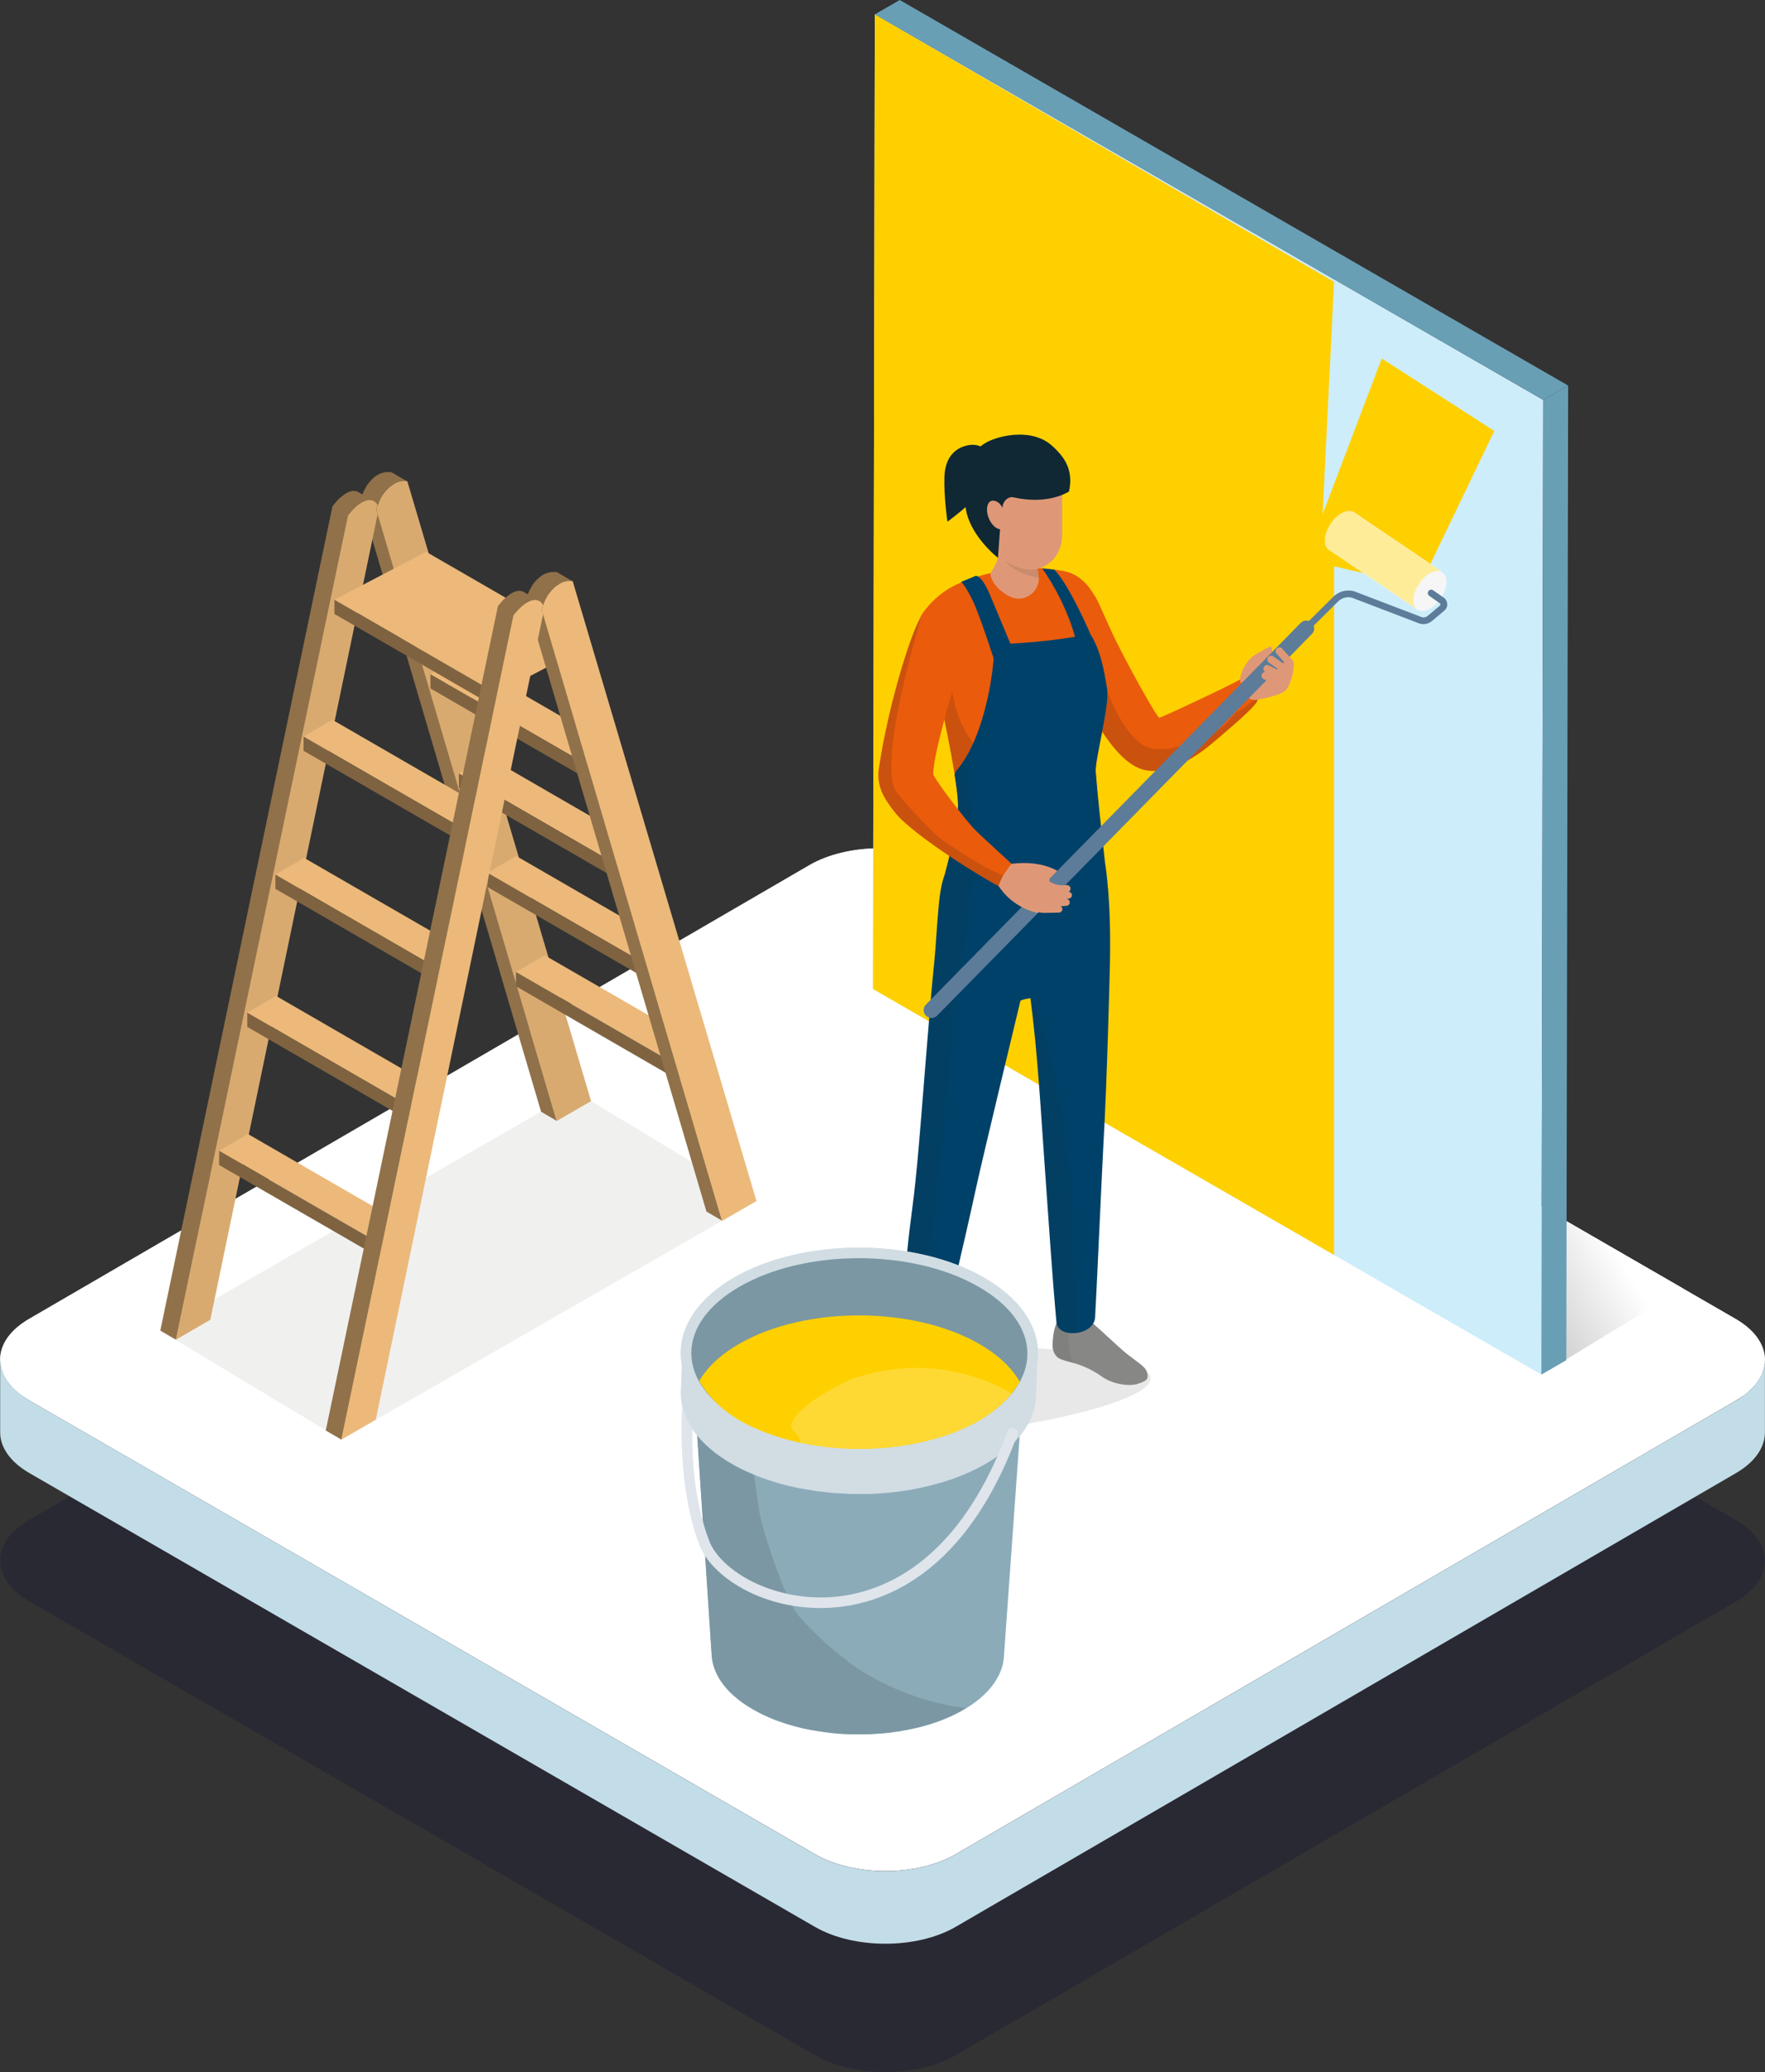 <?xml version="1.0" encoding="UTF-8"?><svg id="_レイヤー_2" xmlns="http://www.w3.org/2000/svg" xmlns:xlink="http://www.w3.org/1999/xlink" viewBox="0 0 212.49 249.3"><rect x="0" y="0" width="212.49" height="249.3" fill="#333333" stroke="none"/><defs><style>.cls-1{opacity:.07;}.cls-1,.cls-2,.cls-3{fill:#1d1d1b;}.cls-2{opacity:.1;}.cls-4{fill:url(#linear-gradient);}.cls-5{fill:#f6f6f6;}.cls-6{fill:#699fb5;}.cls-7{fill:#004169;}.cls-8{fill:#000038;}.cls-9{fill:#ecb97a;}.cls-10{fill:#ea5b0c;}.cls-11,.cls-12{fill:#fff;}.cls-13{fill:#ffec99;}.cls-14{fill:#ffd933;}.cls-15{fill:#ffd000;}.cls-16{fill:#7f6341;}.cls-17{fill:#b68f5e;}.cls-18{fill:#8babb9;}.cls-19{fill:#90714a;}.cls-20{fill:#cdedfa;}.cls-21{fill:#df9877;}.cls-22{fill:#d1dde3;}.cls-23{fill:#c3dde8;}.cls-24{fill:#d9aa70;}.cls-25{fill:#dfe5eb;}.cls-26{fill:#0f2833;}.cls-27{fill:#a1c7d7;}.cls-28{fill:#878786;}.cls-29{fill:#5d7c99;}.cls-30{fill:#7b97a3;}.cls-3{opacity:.15;}.cls-31{opacity:.2;}.cls-32{isolation:isolate;}.cls-12{opacity:.7;}</style><linearGradient id="linear-gradient" x1="180.74" y1="158.05" x2="194.34" y2="149.99" gradientUnits="userSpaceOnUse"><stop offset="0" stop-color="#c4c4c4"/><stop offset="1" stop-color="#fff"/></linearGradient></defs><g id="_リフォームメニュー"><g id="section01"><g id="_02"><g><g class="cls-32"><g class="cls-31"><path class="cls-8" d="m208.94,182.85c4.7,2.72,4.73,7.12.06,9.83l-93.92,54.58c-4.67,2.72-12.27,2.72-16.98,0L3.56,192.69c-4.7-2.71-4.73-7.12-.05-9.83l93.92-54.58c4.67-2.71,12.27-2.71,16.97,0l94.54,54.58Z"/></g><path class="cls-11" d="m208.94,158.67c4.7,2.72,4.73,7.12.06,9.83l-93.92,54.58c-4.67,2.72-12.27,2.72-16.98,0L3.56,168.51c-4.7-2.71-4.73-7.12-.05-9.83l93.92-54.58c4.67-2.71,12.27-2.71,16.97,0l94.54,54.58Z"/><path class="cls-12" d="m208.94,158.67l-94.54-54.58c-4.7-2.71-12.3-2.71-16.97,0L3.5,158.68c-4.36,2.53-4.63,6.53-.83,9.26.26-.18.53-.36.83-.53l93.92-54.58c4.67-2.71,12.27-2.71,16.97,0l94.54,54.58c.32.18.61.37.89.57,3.82-2.73,3.52-6.76-.89-9.3Z"/></g><path class="cls-23" d="m209,168.51l-93.92,54.58c-4.67,2.72-12.27,2.72-16.98,0L3.56,168.51c-2.37-1.37-3.55-3.16-3.54-4.95v8.73c-.02,1.79,1.16,3.58,3.53,4.95l94.54,54.58c4.7,2.72,12.3,2.72,16.98,0l93.92-54.58c2.32-1.35,3.48-3.11,3.49-4.88v-8.73c0,1.77-1.15,3.53-3.47,4.88Z"/></g><g><g><polygon class="cls-4" points="185.57 165.38 202.59 155.01 185.41 145.09 185.57 165.38"/><g class="cls-32"><polygon class="cls-20" points="185.79 48.12 185.57 165.38 105.1 118.99 105.32 1.73 185.79 48.12"/><polygon class="cls-15" points="160.61 33.92 105.32 1.73 105.1 118.99 160.61 150.99 160.61 68.14 170.93 70.51 179.9 51.85 166.35 43.13 159.23 61.87 160.61 33.92"/><polygon class="cls-6" points="185.79 48.12 188.79 46.39 188.57 163.65 185.57 165.38 185.79 48.12"/><polygon class="cls-6" points="105.32 1.73 108.32 0 188.79 46.39 185.79 48.12 105.32 1.73"/></g></g><g><polygon class="cls-1" points="19.27 160.09 41.09 173.21 91.08 144.5 71.16 132.48 65.1 133.77 19.27 160.09"/><g><g class="cls-32"><g><path class="cls-19" d="m45.47,61.9l-.16-.5s0-.02,0-.03c0,0,0,0,0-.01,0-.02,0-.05.02-.09,0,0,0-.02,0-.02,0-.02.01-.05.02-.08,0,0,0-.01,0-.02,0-.04.02-.08.03-.12,0,0,0-.02,0-.02.02-.07.04-.14.07-.22.01-.03.02-.06.03-.1.02-.04.03-.09.05-.13.02-.06.05-.13.08-.19,0,0,0-.02.01-.03.03-.07.07-.15.11-.23,0-.02.02-.04.03-.06.03-.06.07-.13.1-.19,0-.02.02-.03.03-.05.04-.08.09-.15.14-.23.01-.02.02-.03.03-.05.05-.07.1-.14.15-.21,0-.01.02-.03.03-.04.06-.08.12-.16.19-.23.03-.04.07-.07.1-.1.05-.06.11-.12.17-.17.23-.22.45-.38.67-.51.12-.07.24-.13.35-.17.04-.02.07-.03.11-.04.07-.03.14-.05.21-.07.05-.01.09-.02.14-.03.04,0,.09-.02.13-.03.04,0,.08,0,.12-.01.04,0,.09-.01.13-.01.03,0,.06,0,.09,0,.04,0,.09,0,.13,0,.04,0,.08,0,.11,0,0,0,0,0,0,0,.04,0,.07,0,.09.01,0,0,.01,0,.02,0,.02,0,.03,0,.03,0h0,0l-1.9-1.11s-.02,0-.03,0c0,0,0,0-.02,0,0,0-.01,0-.02,0-.02,0-.05,0-.08-.01,0,0,0,0-.01,0-.02,0-.05,0-.08,0,0,0-.02,0-.03,0-.04,0-.08,0-.12,0-.02,0-.04,0-.06,0,0,0-.02,0-.02,0-.04,0-.08,0-.13.01-.03,0-.06,0-.09,0,0,0-.02,0-.02,0-.04,0-.09.02-.13.03-.04,0-.08.01-.12.02,0,0-.02,0-.02,0-.07.02-.14.05-.21.07-.03.01-.06.02-.1.03,0,0,0,0-.01,0-.11.05-.23.1-.35.17-.22.12-.44.29-.67.51-.02.02-.04.04-.06.06-.04.04-.07.08-.11.12-.03.04-.07.07-.1.11,0,0-.01.01-.02.02-.06.06-.11.13-.16.2,0,0,0,.01-.01.02,0,.01-.02.03-.03.04-.03.04-.06.08-.09.12-.02.03-.04.06-.06.09-.01.02-.02.03-.03.05,0,.01-.02.02-.02.04-.04.06-.07.11-.1.17,0,0,0,.02-.01.03,0,.02-.02.03-.03.05-.02.03-.04.07-.06.1-.02.03-.03.06-.05.09,0,.02-.02.04-.03.06,0,.01-.01.02-.02.03-.03.07-.06.13-.09.19,0,0,0,0,0,0,0,0,0,.02,0,.02-.03.06-.05.12-.07.18,0,0,0,.01,0,.02-.02.05-.03.09-.05.13,0,.02-.02.05-.03.08,0,0,0,.01,0,.02-.03.08-.05.15-.07.22,0,0,0,0,0,.01,0,0,0,0,0,0-.01.04-.02.09-.03.12,0,0,0,.02,0,.02,0,.03-.01.06-.02.08,0,0,0,0,0,.01,0,0,0,0,0,.01,0,.04-.01.07-.02.09,0,0,0,0,0,0,0,.02,0,.03,0,.04h0l.16.5,21.54,72.98,1.9,1.11-21.54-72.98Z"/><path class="cls-24" d="m47.38,58.25c.91-.53,1.62-.35,1.66-.34l22.12,74.57-4.15,2.4-21.54-72.98-.16-.5s.04-.25.16-.62c.18-.54.54-1.34,1.25-2.01.23-.22.45-.38.67-.51Z"/></g><path class="cls-19" d="m44.21,60.2c.09-.02.17-.03.24-.03,0,0,0,0,.01,0,.23,0,.41.05.56.13l-1.9-1.11c-.12-.07-.27-.11-.44-.13h0s-.07,0-.11,0c0,0,0,0-.01,0,0,0,0,0,0,0-.05,0-.1,0-.16.02-.03,0-.05,0-.08.01-.04,0-.07.02-.11.03-.07.02-.14.04-.2.07-.01,0-.02,0-.04.01,0,0,0,0,0,0-.11.04-.21.1-.31.16-.08.05-.15.09-.23.15-.02.01-.04.02-.05.04-.07.05-.14.1-.21.16,0,0-.01,0-.02.01-.06.05-.13.11-.19.16-.02.01-.03.03-.05.04-.06.06-.12.11-.18.17,0,0,0,0,0,0,0,0-.01.01-.02.02-.05.05-.1.11-.15.16-.01.01-.02.02-.03.04-.05.05-.1.11-.14.16,0,0,0,0,0,.01,0,0-.01.01-.02.02-.04.05-.08.09-.11.13,0,0-.01.01-.02.02-.04.04-.07.08-.1.12,0,0,0,0,0,.01,0,0,0,0-.01.01-.03.04-.05.07-.07.09,0,0,0,.01-.01.02-.01.02-.02.03-.03.04,0,0,0,0,0,0l-20.72,99.15,1.9,1.11,20.72-99.15s.02-.02.03-.04c0,0,0,0,0-.01.02-.02.04-.06.07-.09,0,0,.01-.02.02-.02.03-.04.06-.08.1-.12,0,0,.01-.01.02-.02.03-.04.07-.08.11-.13,0-.01.02-.02.03-.03.04-.05.09-.11.14-.16.01-.01.02-.02.03-.03.05-.05.1-.11.16-.16,0,0,.01-.01.02-.02.06-.06.12-.11.18-.17.01-.01.03-.03.04-.04.06-.05.12-.11.19-.16,0,0,.01,0,.02-.01.07-.05.14-.11.21-.16.02-.01.04-.02.05-.04.07-.05.15-.1.23-.15.11-.06.21-.11.32-.16.01,0,.02,0,.04-.01.1-.04.21-.07.31-.09Z"/><path class="cls-24" d="m43.54,60.47c.22-.12.44-.22.67-.27.71-.14,1.07.24,1.25.57-.12.37-.16.61-.16.62l.16.5-20.14,96.9-4.15,2.4,20.72-99.15c.04-.05.74-1.05,1.66-1.58Z"/></g><g class="cls-32"><polygon class="cls-9" points="59.54 97.88 56.08 99.89 36.55 88.62 40.01 86.6 59.54 97.88"/><polygon class="cls-17" points="59.54 97.88 59.53 99.59 56.07 101.6 56.08 99.89 59.54 97.88"/><polygon class="cls-16" points="56.08 99.89 56.07 101.6 36.54 90.33 36.55 88.62 56.08 99.89"/></g><g class="cls-32"><polygon class="cls-9" points="56.15 114.49 52.69 116.51 33.16 105.23 36.62 103.22 56.15 114.49"/><polygon class="cls-17" points="56.15 114.49 56.15 116.2 52.68 118.22 52.69 116.51 56.15 114.49"/><polygon class="cls-16" points="52.69 116.51 52.68 118.22 33.15 106.94 33.16 105.23 52.69 116.51"/></g><g class="cls-32"><polygon class="cls-9" points="52.77 131.11 49.3 133.12 29.77 121.84 33.24 119.83 52.77 131.11"/><polygon class="cls-17" points="52.77 131.11 52.76 132.82 49.3 134.83 49.3 133.12 52.77 131.11"/><polygon class="cls-16" points="49.3 133.12 49.3 134.83 29.77 123.55 29.77 121.84 49.3 133.12"/></g><g class="cls-32"><polygon class="cls-9" points="49.38 147.72 45.92 149.73 26.39 138.46 29.85 136.44 49.38 147.72"/><polygon class="cls-17" points="49.38 147.72 49.38 149.43 45.91 151.44 45.92 149.73 49.38 147.72"/><polygon class="cls-16" points="45.92 149.73 45.91 151.44 26.38 140.17 26.39 138.46 45.92 149.73"/></g><g class="cls-32"><polygon class="cls-9" points="74.82 90.38 71.35 92.4 51.82 81.12 55.29 79.11 74.82 90.38"/><polygon class="cls-17" points="74.82 90.38 74.81 92.1 71.35 94.11 71.35 92.4 74.82 90.38"/><polygon class="cls-16" points="71.35 92.4 71.35 94.11 51.82 82.83 51.82 81.12 71.35 92.4"/></g><g class="cls-32"><polygon class="cls-9" points="78.25 102.33 74.79 104.34 55.25 93.06 58.72 91.05 78.25 102.33"/><polygon class="cls-17" points="78.25 102.33 78.24 104.04 74.78 106.05 74.79 104.34 78.25 102.33"/><polygon class="cls-16" points="74.79 104.34 74.78 106.05 55.25 94.78 55.25 93.06 74.79 104.34"/></g><g class="cls-32"><polygon class="cls-9" points="81.68 114.27 78.22 116.28 58.69 105.01 62.15 102.99 81.68 114.27"/><polygon class="cls-17" points="81.68 114.27 81.68 115.98 78.21 117.99 78.22 116.28 81.68 114.27"/><polygon class="cls-16" points="78.22 116.28 78.21 117.99 58.68 106.72 58.69 105.01 78.22 116.28"/></g><g class="cls-32"><polygon class="cls-9" points="85.11 126.21 81.65 128.23 62.12 116.95 65.58 114.94 85.11 126.21"/><polygon class="cls-17" points="85.11 126.21 85.11 127.92 81.64 129.94 81.65 128.23 85.11 126.21"/><polygon class="cls-16" points="81.65 128.23 81.64 129.94 62.11 118.66 62.12 116.95 81.65 128.23"/></g><g class="cls-32"><polygon class="cls-9" points="70.83 77.67 59.79 83.44 40.26 72.16 51.3 66.39 70.83 77.67"/><polygon class="cls-17" points="63.25 81.42 63.25 83.13 59.79 85.15 59.79 83.44 63.25 81.42"/><polygon class="cls-16" points="59.79 83.44 59.79 85.15 40.26 73.87 40.26 72.16 59.79 83.44"/></g></g><g class="cls-32"><g><path class="cls-19" d="m65.38,73.92l-.16-.5s0-.02,0-.03c0,0,0,0,0-.01,0-.02,0-.05.02-.09,0,0,0-.02,0-.02,0-.02.01-.05.02-.08,0,0,0-.01,0-.02,0-.04.02-.08.03-.12,0,0,0-.02,0-.02.02-.07.04-.14.07-.22.01-.03.02-.06.03-.1.02-.04.03-.09.05-.13.02-.06.05-.13.08-.19,0,0,0-.02.01-.03.03-.07.07-.15.11-.23,0-.02.02-.04.03-.06.03-.06.07-.13.1-.19,0-.02.02-.03.03-.05.04-.08.09-.15.14-.23.01-.02.02-.03.03-.05.05-.07.1-.14.15-.21,0-.01.02-.03.03-.04.06-.08.12-.16.19-.23.03-.04.07-.07.1-.1.05-.06.11-.12.17-.17.23-.22.45-.38.67-.51.12-.07.24-.13.35-.17.04-.02.07-.03.11-.04.07-.03.14-.05.21-.07.05-.01.09-.02.14-.03.04,0,.09-.02.13-.03.04,0,.08,0,.12-.01.04,0,.09-.01.13-.01.03,0,.06,0,.09,0,.04,0,.09,0,.13,0,.04,0,.08,0,.11,0,0,0,0,0,0,0,.04,0,.07,0,.09.01,0,0,.01,0,.02,0,.02,0,.03,0,.03,0h0,0l-1.9-1.11s-.02,0-.03,0c0,0,0,0-.02,0,0,0,0,0-.02,0-.02,0-.05,0-.08-.01,0,0,0,0-.01,0-.02,0-.05,0-.08,0,0,0-.02,0-.03,0-.04,0-.08,0-.12,0-.02,0-.04,0-.06,0,0,0-.02,0-.02,0-.04,0-.08,0-.13.01-.03,0-.06,0-.09,0,0,0-.02,0-.02,0-.04,0-.09.02-.13.03-.04,0-.08.01-.12.02,0,0-.02,0-.02,0-.07.02-.14.05-.21.07-.03.01-.06.02-.1.03,0,0,0,0-.01,0-.11.05-.23.1-.35.17-.22.12-.44.29-.67.51-.02.02-.04.04-.06.06-.04.04-.07.08-.11.12-.03.04-.07.07-.1.1,0,0-.01.01-.02.02-.06.06-.11.13-.16.2,0,0,0,.01-.01.02,0,.01-.02.03-.03.04-.03.04-.06.08-.09.12-.02.03-.04.06-.06.09-.01.02-.02.03-.03.05,0,.01-.02.02-.02.04-.04.06-.07.11-.1.17,0,0,0,.02-.01.03,0,.02-.02.03-.03.05-.02.03-.04.07-.06.1-.02.03-.03.06-.05.09,0,.02-.02.04-.03.06,0,.01-.01.02-.02.03-.03.07-.06.13-.09.19,0,0,0,0,0,0,0,0,0,.02,0,.02-.03.06-.05.12-.07.18,0,0,0,.01,0,.02-.02.05-.03.09-.05.13,0,.02-.02.05-.03.08,0,0,0,.01,0,.02-.03.08-.05.15-.07.22,0,0,0,0,0,.01,0,0,0,0,0,0-.01.04-.02.09-.03.12,0,0,0,.02,0,.02,0,.03-.01.06-.02.08,0,0,0,0,0,.01,0,0,0,0,0,.01,0,.04-.01.07-.02.09,0,0,0,0,0,0,0,.02,0,.03,0,.04h0l.16.5,21.54,72.98,1.9,1.11-21.54-72.98Z"/><path class="cls-9" d="m67.29,70.27c.91-.53,1.62-.35,1.66-.34l22.12,74.57-4.15,2.4-21.54-72.98-.16-.5s.04-.25.16-.62c.18-.54.54-1.34,1.25-2.01.23-.22.45-.38.67-.51Z"/></g><path class="cls-19" d="m64.13,72.22c.09-.02.17-.03.24-.03,0,0,0,0,.01,0,.23,0,.41.05.56.13l-1.9-1.11c-.12-.07-.27-.11-.44-.13h0s-.07,0-.11,0c0,0,0,0-.01,0,0,0,0,0,0,0-.05,0-.1,0-.16.02-.03,0-.05,0-.08.01-.04,0-.07.02-.11.03-.07.02-.14.04-.2.07-.01,0-.02,0-.04.01,0,0,0,0,0,0-.11.04-.21.1-.31.16-.08.05-.15.09-.23.15-.02.01-.04.02-.05.04-.07.05-.14.1-.21.16,0,0-.01,0-.02.01-.06.05-.13.11-.19.16-.02.01-.03.03-.05.04-.06.06-.12.11-.18.17,0,0,0,0,0,0,0,0-.01.01-.02.02-.05.05-.1.11-.15.16-.01.01-.02.02-.03.04-.05.05-.1.11-.14.16,0,0,0,0,0,.01,0,0-.01.01-.02.02-.04.05-.08.09-.11.13,0,0-.01.01-.02.02-.04.04-.07.08-.1.12,0,0,0,0,0,.01,0,0,0,0-.01.01-.03.04-.05.07-.07.09,0,0,0,.01-.01.02-.01.02-.02.03-.03.04,0,0,0,0,0,0l-20.72,99.15,1.9,1.11,20.72-99.15s.02-.02.03-.04c0,0,0,0,0-.01.02-.02.04-.06.07-.09,0,0,.01-.02.02-.02.03-.04.06-.08.1-.12,0,0,.01-.01.02-.02.03-.04.07-.08.11-.13,0-.01.02-.02.03-.03.04-.05.09-.11.14-.16.01-.01.02-.02.03-.03.05-.05.1-.11.16-.16,0,0,.01-.01.02-.02.06-.06.12-.11.18-.17.01-.01.03-.03.04-.04.06-.05.12-.11.19-.16,0,0,.01,0,.02-.01.07-.05.14-.11.21-.16.02-.01.04-.02.05-.04.07-.05.15-.1.23-.15.11-.06.21-.11.32-.16.01,0,.02,0,.04-.01.1-.04.21-.07.31-.09Z"/><path class="cls-9" d="m63.46,72.49c.22-.12.44-.22.67-.27.71-.14,1.07.24,1.25.57-.12.37-.16.61-.16.62l.16.5-20.14,96.9-4.15,2.4,20.72-99.15c.04-.05.74-1.05,1.66-1.58Z"/></g></g><g><path class="cls-2" d="m138.04,164.99s-11.53-4.96-23.76-1.7c-12.23,3.26-10.17,8.81-3.09,9.23,7.09.42,30.93-3.92,26.85-7.53Z"/><g><g><path class="cls-26" d="m115.97,53.73c-1.01.36-2.19,1.3-2.27,3.64-.08,2.34.36,5.4.36,5.4,0,0,5.05-3.68,5.43-5.62s-.86-4.37-3.52-3.42Z"/><g><path class="cls-28" d="m130.84,158.67c.87.53,3.63,3.27,4.8,4.2,1.3,1.03,2.18,1.5,2.4,2.12.37,1-.11,1.19-1.08,1.51-1.07.36-3.1-.02-4.24-.83-.99-.71-2.07-1.26-3.24-1.61,0,0-1.37-.36-1.81-.54-.62-.26-.95-.94-.95-1.62,0,0,0-2.39.77-3.07.74-.65,2.5-.67,3.34-.16Z"/><path class="cls-1" d="m129.07,158.47c.02-.06.05-.11.08-.16-.64.02-1.28.19-1.65.52-.77.68-.77,3.07-.77,3.07,0,.67.33,1.35.95,1.62.29.13,1.02.33,1.46.45-.63-1.81-.66-3.88-.06-5.49Z"/><path class="cls-28" d="m112.19,163.44s2.26,3.31,3.18,4.28c2.58,2.71,2.09,2.38,2.11,3.09.03,1.01-.65,1.56-1.54,1.68-1.13.15-2.27-.24-3.15-.97l-4.26-3.53c-.57-.32-.91-.93-.93-1.59-.02-.74.31-2.53.79-3.1,1.63-1.93,3.8.15,3.8.15Z"/><path class="cls-10" d="m150.96,82.66c-.56-.91-.78-1.43-1.62-.93-1.18.7-9.46,4.6-9.77,4.62-.3.01-4.35-7.33-5.67-10.18-.54-1.18-1.07-2.36-1.6-3.54-.37-.83-.82-1.55-1.66-1.99-2.27-1.18-5.04.71-4.74,3.26.12,1.04.7,2.09,1.11,3.04.59,1.36,1.21,2.7,1.87,4.02,1.4,2.84,4.75,10.36,8.55,11.58,2.86.92,6.37-1.31,8.4-3.02,1.25-1.05,3.68-3.09,4.81-4.27.84-.89,1.15-1.23.32-2.59-.48-.78.38.63,0,0Z"/><path class="cls-3" d="m148.76,85.76c-.04.06-.08.12-.13.17-.84,1.13-1.83,1.93-3.12,2.51-2.21.98-5.91,2.64-8.1,1.07-5.01-3.59-7.2-17.98-7.7-19.19-2.02-.34-4.06,1.37-3.8,3.57.12,1.04.7,2.09,1.11,3.04.59,1.36,1.21,2.7,1.87,4.02,1.4,2.84,4.75,10.36,8.55,11.58,2.86.92,6.37-1.31,8.4-3.02,1.25-1.05,3.68-3.09,4.81-4.27.6-.64.93-1,.76-1.65-.6.91-1.58,1.61-2.65,2.16Z"/><path class="cls-10" d="m128.15,68.73c2.22.39,4.36,2.94,4.4,6.1.02,1.52.07,3.97.75,8.06.33,1.96-1.49,8.49-1.38,9.97.26,3.55,1.14,13.96,1.14,13.96,0,0-11.97,5.27-19.53-.82,0,0,1.83-6.5,1.81-9.21-.03-3.2-2.52-14.31-2.52-14.31l-2.08-6.66c-.21-.68-.09-1.43.32-2.01.57-.82,1.56-1.97,3.02-2.9,1.25-.8,3.59-1.66,5.55-2.03,2.51-.48,4.36-.9,8.54-.15Z"/><path class="cls-3" d="m130.86,94.86c-4.19-.36-8.61-.98-11.99-3.7-1.81-1.46-3-3.44-3.7-5.63-.65-2.05-.67-4.51-1.55-6.5-.64,0-1.28-.05-1.92-.08l1.11,3.54s2.49,11.11,2.52,14.31c.03,2.71-1.81,9.21-1.81,9.21,7.55,6.09,19.53.82,19.53.82,0,0-.67-7.94-1.02-12.31-.28.25-.67.4-1.18.35Z"/><path class="cls-7" d="m133.39,106.91h0c-.11-1.37-.24-2.45-.37-3.24-.38-3.39-.94-8.53-1.11-10.81-.11-1.48,1.71-8.01,1.38-9.97-.42-2.51-.8-4.62-1.99-6.55-3.25.42-4.16.83-11.64,1.22.16,2.35-1,11.18-4.55,15.2-.11.12-.12.31-.18.46.24,1.49.4,2.78.41,3.58.02,2.13-1.1,6.59-1.59,8.41-.51,1.28-.65,2.89-.76,4.02-.21,2.16-.29,4.32-.51,6.48-.6,5.78-1.48,18.09-2.05,24.24-.61,6.49-.91,6.82-1.42,12.94-.23,2.71-.78,8.46-.99,11.17-.12,1.48,4.14,2.64,4.75-.43.34-1.71,3.33-14.15,4.76-20.8.69-3.21,5.32-22.42,5.32-22.42.38-.2.79-.24,1.2-.32.91,6.81,1.29,14.27,1.79,21.12.43,5.97.81,11.95,1.35,17.9.18,1.98,4.49,1.62,4.65-.59.1-1.44.93-19.78,1.02-21.22.4-6.72.73-19.7.77-21.54.07-3.71-.05-6.66-.23-8.87Z"/><path class="cls-1" d="m116.16,91.33c-.32.52-.67,1-1.04,1.42-.11.12-.12.31-.18.46.24,1.49.4,2.78.41,3.58.02,2.13-1.1,6.59-1.59,8.41-.51,1.28-.65,2.89-.76,4.02-.21,2.16-.29,4.32-.51,6.48-.6,5.78-1.48,18.09-2.05,24.24-.61,6.49-.91,6.82-1.42,12.94-.23,2.71-.78,8.46-.99,11.17-.04.56.54,1.08,1.31,1.33.06-3.9,1.2-7.73,1.98-11.56.99-4.89,2.98-24.71,3.17-29.72.08-2.19,2.76-15.61,2.92-22.34.07-3.22-1.23-9.59-1.23-10.45Z"/><path class="cls-1" d="m129.25,150.17c-.17-5.23-.35-8.53-1.12-13.71-2.24-14.94-4.31-16.32-4.09-16.37.91,6.81,1.29,14.27,1.79,21.12.43,5.97.81,11.95,1.35,17.9.09.99,1.22,1.4,2.35,1.27-.22-3.4-.17-6.83-.28-10.23Z"/><g><path class="cls-21" d="m124.61,65.54l.46,4.03c0,1.36-1.1,2.46-2.46,2.46s-3.37-1.71-3.37-3.07c0,0,1.6-2.23.96-3.97-.87-2.37,4.41.56,4.41.56Z"/><path class="cls-2" d="m120.32,64.29c.04,1.6-.49,4.09,4.75,5.27l-.46-4.02s-3.41-1.89-4.3-1.4c0,.05.01.1.01.15Z"/><path class="cls-21" d="m127.88,64.27c0,2.95-2.22,4.52-4.28,4.24-1.7-.23-5.12-2.01-5.18-4.51l-.58-5.37,10.04-1.79v7.43Z"/></g><path class="cls-10" d="m122.26,104.36c-1.56-1.44-3.14-2.86-4.68-4.32-1.23-1.17-5.21-6.47-5.22-6.89-.07-2.63,3.31-13.37,3.7-14.73.17-.61.41-1.25.44-1.88.1-2.86-3.44-4.44-5.5-2.47-.89.85-3.92,9.86-5.19,18.36-.31,2.1.55,3.57,1.91,5.29,2.3,2.92,11.58,8.54,12.92,9.09,1.58.64,3-1.18,1.62-2.44Z"/><path class="cls-3" d="m118.53,104.26c-1.72-.91-3.29-2.01-4.91-3.08-1.4-.93-4.56-4.46-5.61-5.78-2.48-3.11,2.32-19.06,2.91-21.24-.98,1.27-3.88,10.01-5.11,18.27-.31,2.1.55,3.57,1.91,5.29,2.3,2.92,11.58,8.54,12.92,9.09.88.36,1.71-.05,2.03-.69-1.42-.52-2.8-1.14-4.15-1.85Z"/></g></g><path class="cls-21" d="m149.4,82.22s-.54-.92,1.02-2.89c.45-.58,2.55-1.57,2.55-1.57,0,0,.44.35.05.9-.26.37-1.1.98-1.1.98,0,0,.14.57.09.66,0,0-2.42,1.69-2.61,1.92Z"/><path class="cls-21" d="m149.32,82.8s.78,1.59,1.91,1.41c.3-.05,2.74-.46,3.5-1.1.64-.54,1.08-2.53.98-3.09-.13-.71-2.76-1.27-2.76-1.27,0,0-3.35,2.67-3.63,4.04Z"/><path class="cls-7" d="m115.69,70.01s.39.17,1.37,2.16c.98,1.99,2.77,7.7,2.77,7.7l2.57-.62-3.26-7.78s-.82-2.07-1.64-2.2l-1.81.75Z"/><path class="cls-7" d="m131.3,76.34s-2.54-5.95-4.37-7.8l-1.46-.15s2.7,3.61,4.01,8.42l1.81-.47Z"/><path class="cls-26" d="m126.86,53.82c-2.48-2.48-6.68-1.36-7.99-.65-1.31.71-3.2,2.19-2.63,7.76.35,3.43,3.91,6.19,3.91,6.19,0,0,.35-5.7.62-6.47.15-.45.65-.95,1.26-.81,4.24.96,6.67-.71,6.67-.71.64-2.94-.95-4.43-1.83-5.31Z"/><path class="cls-21" d="m120.74,61.21l.1,2.39c-1.03.47-2.16-1.26-2-2.53.13-1,.84-.96,1.34-.61.36.25.56.75.56.75Z"/></g><g><path class="cls-29" d="m112.15,122.48c-.24,0-.48-.09-.67-.27-.37-.37-.38-.97-.01-1.34l45.13-45.93c.37-.37.97-.38,1.34-.01.37.37.38.97.01,1.34l-45.13,45.93c-.19.19-.43.28-.68.28Z"/><g class="cls-32"><path class="cls-11" d="m170.2,71.81s.02-.09.03-.14c.01-.05.02-.1.04-.15,0-.03.02-.07.03-.1,0-.03.02-.06.03-.1.01-.04.03-.09.05-.13,0-.03.02-.05.03-.08.02-.05.04-.1.06-.15,0-.02.02-.04.03-.06.03-.07.06-.14.1-.2,0,0,0-.02.01-.02.03-.06.07-.12.1-.18.01-.02.02-.04.03-.06.03-.06.07-.11.1-.17,0-.01.01-.02.02-.03.04-.06.09-.13.13-.19.01-.02.03-.03.04-.05.03-.04.07-.09.1-.13.02-.02.04-.05.06-.07.03-.04.06-.07.09-.1.03-.03.05-.06.08-.09.03-.03.05-.05.08-.08.04-.04.09-.09.14-.13.03-.03.06-.05.09-.08.02-.02.05-.04.07-.06.04-.03.08-.06.12-.09.02-.02.05-.03.07-.05.04-.03.08-.06.13-.08.02-.01.04-.03.06-.04.06-.04.13-.07.19-.1.08-.04.17-.07.25-.1.03,0,.05-.02.08-.03.05-.01.09-.03.14-.04.03,0,.06-.01.09-.02.03,0,.05,0,.08-.01.03,0,.07,0,.1,0,.02,0,.04,0,.06,0,.04,0,.08,0,.12,0,0,0,.02,0,.03,0,.05,0,.1.02.14.03.01,0,.02,0,.03.01.04.01.07.02.1.04.01,0,.02,0,.03.01.04.02.08.04.12.07l-10.67-7.21s0,0-.01,0c-.03-.02-.06-.04-.09-.05,0,0-.01,0-.02,0-.01,0-.02,0-.03-.01-.02,0-.03-.01-.05-.02-.02,0-.04-.01-.05-.02-.01,0-.02,0-.03-.01,0,0-.01,0-.02,0-.04,0-.08-.02-.11-.02,0,0,0,0,0,0,0,0-.02,0-.03,0-.03,0-.06,0-.09,0-.01,0-.02,0-.03,0-.02,0-.04,0-.06,0-.02,0-.04,0-.05,0-.02,0-.03,0-.05,0-.03,0-.05,0-.08.01-.01,0-.03,0-.04,0-.01,0-.03,0-.04.01-.05.01-.09.02-.14.04-.02,0-.03,0-.05.01,0,0-.02,0-.03.01-.08.03-.16.06-.25.1-.06.03-.13.07-.19.1-.02.01-.04.03-.06.04-.04.03-.08.05-.13.08-.02.02-.05.03-.07.05-.04.03-.08.06-.12.09-.02.02-.05.04-.07.06-.01.01-.03.02-.04.03-.02.01-.03.03-.04.04-.05.04-.09.08-.14.13-.01.01-.03.03-.04.04-.01.01-.02.03-.04.04-.03.03-.05.06-.08.08-.02.02-.04.04-.05.06-.01.02-.03.03-.04.05-.02.02-.04.05-.06.07-.01.02-.03.03-.04.05-.02.03-.04.06-.06.08-.01.02-.03.03-.04.05,0,0-.01.01-.02.02-.04.05-.07.1-.11.16,0,0,0,0,0,.01,0,.01-.01.02-.02.03-.02.04-.05.07-.07.11-.01.02-.02.04-.03.05-.01.02-.02.04-.03.06,0,.02-.02.03-.03.05-.02.04-.05.09-.07.13,0,0,0,.01-.01.02,0,0,0,0,0,0-.03.06-.06.11-.08.17,0,.01,0,.02-.01.03,0,.02-.02.04-.03.06-.01.03-.02.06-.04.08,0,.02-.02.04-.03.07-.01.03-.02.05-.03.08,0,.02-.01.03-.02.05-.01.03-.02.06-.03.09-.01.03-.02.06-.03.1,0,.01,0,.02-.01.03,0,.02-.01.05-.02.07-.01.05-.03.1-.04.15,0,.01,0,.03-.01.04,0,.03-.01.06-.02.09,0,.02,0,.05-.01.07-.01.07-.02.14-.02.21-.04.6.14,1.04.47,1.27l10.67,7.21c-.33-.22-.51-.66-.47-1.27,0-.07.01-.14.02-.21,0-.02,0-.05.01-.07Z"/><path class="cls-11" d="m170.2,71.81s.02-.09.03-.14c.01-.05.02-.1.04-.15,0-.03.02-.07.03-.1,0-.03.02-.06.03-.1.01-.04.03-.09.05-.13,0-.03.02-.05.03-.08.02-.05.04-.1.06-.15,0-.02.02-.04.03-.06.03-.07.06-.14.1-.2,0,0,0-.02.01-.02.03-.06.07-.12.1-.18.01-.02.02-.04.03-.06.03-.06.07-.11.1-.17,0-.01.01-.02.02-.03.04-.06.09-.13.13-.19.01-.02.03-.03.04-.05.03-.04.07-.09.1-.13.02-.02.04-.05.06-.07.03-.04.06-.07.09-.1.03-.03.05-.06.08-.09.03-.03.05-.05.08-.08.04-.04.09-.09.14-.13.03-.03.06-.05.09-.08.02-.02.05-.04.07-.06.04-.03.08-.06.12-.09.02-.02.05-.03.07-.05.04-.03.08-.06.13-.08.02-.01.04-.03.06-.04.06-.04.13-.07.19-.1.08-.04.17-.07.25-.1.03,0,.05-.02.08-.03.05-.01.09-.03.14-.04.03,0,.06-.01.09-.02.03,0,.05,0,.08-.01.03,0,.07,0,.1,0,.02,0,.04,0,.06,0,.04,0,.08,0,.12,0,0,0,.02,0,.03,0,.05,0,.1.02.14.03.01,0,.02,0,.03.01.04.01.07.02.1.04.01,0,.02,0,.03.01.04.02.08.04.12.07l-10.67-7.21s0,0-.01,0c-.03-.02-.06-.04-.09-.05,0,0-.01,0-.02,0-.01,0-.02,0-.03-.01-.02,0-.03-.01-.05-.02-.02,0-.04-.01-.05-.02-.01,0-.02,0-.03-.01,0,0-.01,0-.02,0-.04,0-.08-.02-.11-.02,0,0,0,0,0,0,0,0-.02,0-.03,0-.03,0-.06,0-.09,0-.01,0-.02,0-.03,0-.02,0-.04,0-.06,0-.02,0-.04,0-.05,0-.02,0-.03,0-.05,0-.03,0-.05,0-.08.01-.01,0-.03,0-.04,0-.01,0-.03,0-.04.01-.05.01-.09.02-.14.04-.02,0-.03,0-.05.01,0,0-.02,0-.03.01-.08.03-.16.06-.25.1-.06.03-.13.07-.19.1-.02.01-.04.03-.06.04-.04.03-.08.05-.13.08-.02.02-.05.03-.07.05-.04.03-.08.06-.12.09-.02.02-.05.04-.07.06-.01.01-.03.02-.04.03-.02.01-.03.03-.04.04-.05.04-.09.08-.14.13-.01.01-.03.03-.04.04-.01.01-.02.03-.04.04-.03.03-.05.06-.08.08-.02.02-.04.04-.05.06-.01.02-.03.03-.04.05-.02.02-.04.05-.06.07-.01.02-.03.03-.04.05-.02.03-.04.06-.06.08-.01.02-.03.03-.04.05,0,0-.01.01-.02.02-.04.05-.07.1-.11.16,0,0,0,0,0,.01,0,.01-.01.02-.02.03-.02.04-.05.07-.07.11-.01.02-.02.04-.03.05-.01.02-.02.04-.03.06,0,.02-.02.03-.03.05-.02.04-.05.09-.07.13,0,0,0,.01-.01.02,0,0,0,0,0,0-.03.06-.06.11-.08.17,0,.01,0,.02-.01.03,0,.02-.02.04-.03.06-.01.03-.02.06-.04.08,0,.02-.02.04-.03.07-.01.03-.02.05-.03.08,0,.02-.01.03-.02.05-.01.03-.02.06-.03.09-.01.03-.02.06-.03.1,0,.01,0,.02-.01.03,0,.02-.01.05-.02.07-.01.05-.03.1-.04.15,0,.01,0,.03-.01.04,0,.03-.01.06-.02.09,0,.02,0,.05-.01.07-.01.07-.02.14-.02.21-.04.6.14,1.04.47,1.27l10.67,7.21c-.33-.22-.51-.66-.47-1.27,0-.07.01-.14.02-.21,0-.02,0-.05.01-.07Z"/><path class="cls-13" d="m170.2,71.81s.02-.09.03-.14c.01-.05.02-.1.04-.15,0-.03.02-.07.03-.1,0-.03.02-.06.03-.1.01-.04.03-.09.05-.13,0-.03.02-.05.03-.08.02-.05.04-.1.06-.15,0-.02.02-.04.03-.06.03-.07.06-.14.1-.2,0,0,0-.02.01-.02.03-.06.07-.12.1-.18.01-.02.02-.04.03-.06.03-.06.07-.11.1-.17,0-.01.01-.02.02-.03.04-.06.09-.13.13-.19.01-.02.03-.03.04-.05.03-.04.07-.09.1-.13.02-.02.04-.05.06-.07.03-.04.06-.07.09-.1.03-.03.05-.06.08-.09.03-.03.05-.05.08-.08.04-.04.09-.09.14-.13.03-.03.06-.05.09-.08.02-.02.05-.04.07-.06.04-.03.08-.06.12-.09.02-.02.05-.03.07-.05.04-.03.08-.06.13-.08.02-.01.04-.03.06-.04.06-.04.13-.07.19-.1.08-.04.17-.07.25-.1.03,0,.05-.02.08-.03.05-.01.09-.03.14-.04.03,0,.06-.01.09-.02.03,0,.05,0,.08-.01.03,0,.07,0,.1,0,.02,0,.04,0,.06,0,.04,0,.08,0,.12,0,0,0,.02,0,.03,0,.05,0,.1.02.14.03.01,0,.02,0,.03.01.04.01.07.02.1.04.01,0,.02,0,.03.01.04.02.08.04.12.07l-10.67-7.21s0,0-.01,0c-.03-.02-.06-.04-.09-.05,0,0-.01,0-.02,0-.01,0-.02,0-.03-.01-.02,0-.03-.01-.05-.02-.02,0-.04-.01-.05-.02-.01,0-.02,0-.03-.01,0,0-.01,0-.02,0-.04,0-.08-.02-.11-.02,0,0,0,0,0,0,0,0-.02,0-.03,0-.03,0-.06,0-.09,0-.01,0-.02,0-.03,0-.02,0-.04,0-.06,0-.02,0-.04,0-.05,0-.02,0-.03,0-.05,0-.03,0-.05,0-.08.01-.01,0-.03,0-.04,0-.01,0-.03,0-.04.01-.05.01-.09.02-.14.04-.02,0-.03,0-.05.01,0,0-.02,0-.03.01-.08.03-.16.06-.25.1-.06.03-.13.07-.19.1-.02.01-.04.03-.06.04-.04.03-.08.05-.13.08-.02.02-.05.03-.07.05-.04.03-.08.06-.12.09-.02.02-.05.04-.07.06-.01.01-.03.02-.04.03-.02.01-.03.03-.04.04-.05.04-.09.08-.14.13-.01.01-.03.03-.04.04-.01.01-.02.03-.04.04-.03.03-.05.06-.08.08-.02.02-.04.04-.05.06-.01.02-.03.03-.04.05-.02.02-.04.05-.06.07-.01.02-.03.03-.04.05-.02.03-.04.06-.06.08-.01.02-.03.03-.04.05,0,0-.01.01-.02.02-.04.05-.07.1-.11.16,0,0,0,0,0,.01,0,.01-.01.02-.02.03-.02.04-.05.07-.07.11-.01.02-.02.04-.03.05-.01.02-.02.04-.03.06,0,.02-.02.03-.03.05-.02.04-.05.09-.07.13,0,0,0,.01-.01.02,0,0,0,0,0,0-.03.06-.06.11-.08.17,0,.01,0,.02-.01.03,0,.02-.02.04-.03.06-.01.03-.02.06-.04.08,0,.02-.02.04-.03.07-.01.03-.02.05-.03.08,0,.02-.01.03-.02.05-.01.03-.02.06-.03.09-.01.03-.02.06-.03.1,0,.01,0,.02-.01.03,0,.02-.01.05-.02.07-.01.05-.03.1-.04.15,0,.01,0,.03-.01.04,0,.03-.01.06-.02.09,0,.02,0,.05-.01.07-.01.07-.02.14-.02.21-.04.6.14,1.04.47,1.27l10.67,7.21c-.33-.22-.51-.66-.47-1.27,0-.07.01-.14.02-.21,0-.02,0-.05.01-.07Z"/><path class="cls-5" d="m172.29,68.92c1.1-.54,1.92.01,1.85,1.22-.08,1.21-1.03,2.64-2.13,3.17-1.1.54-1.92-.01-1.84-1.23.08-1.21,1.03-2.63,2.13-3.17Z"/></g><path class="cls-29" d="m157.28,76c-.1,0-.21-.04-.29-.12-.16-.16-.16-.42,0-.58l3.54-3.51c.63-.63,1.56-.88,2.42-.67.02,0,.03,0,.05.01l8.21,3.14c.23.05.47-.01.66-.16l1.49-1.25c.06-.05.06-.11.06-.14,0-.03-.01-.09-.08-.14l-1.27-.89c-.18-.13-.23-.38-.1-.57.13-.18.38-.23.57-.1l1.26.88c.25.17.41.45.43.76.02.31-.11.61-.35.81l-1.49,1.25c-.39.32-.91.45-1.4.33-.02,0-.03,0-.05-.01l-8.21-3.14c-.58-.14-1.21.04-1.63.46l-3.54,3.51c-.08.08-.18.12-.29.12Z"/></g><g><path class="cls-21" d="m126.4,106.2c-.1-.12-.1-.44.06-.59.26-.21.64-.64.83-.85-.1,0-1.95-1.28-5.5-.83-.04,0-.72.91-1.03,1.44-.42.74-.53,1.24-.53,1.24,1.46,2.22,3.62,3,4.68,3.24l2.32-3s-.71-.5-.83-.65Z"/><path class="cls-21" d="m126.35,106.07c.79.45,1.27.46,1.83.43.15,0,.32-.06.52.07.29.19.21.59-.07.76-.67.41-1.84.32-2.57.15-.34-.08-.75-.23-.64-.67.07-.29.65-.83.93-.75Z"/><path class="cls-21" d="m125.93,107.61s.04,0,.1,0c.07,0,.17,0,.29-.01.25-.02.58-.05.91-.09.66-.08,1.33-.21,1.33-.21.22-.04.44.1.48.33.04.21-.09.42-.3.47h0s-.67.18-1.36.31c-.34.07-.69.12-.96.16-.13.02-.24.03-.33.04-.08,0-.13.01-.13.01-.27.02-.52-.18-.54-.46-.02-.27.18-.52.46-.54.01,0,.02,0,.03,0h.02Z"/><path class="cls-21" d="m125.28,108.15s.19,0,.48.02c.29,0,.68.01,1.06.01.78,0,1.55-.02,1.55-.02.23,0,.41.17.42.4,0,.22-.16.4-.37.42h0s-.78.07-1.57.11c-.39.02-.79.04-1.09.05-.3,0-.5.01-.5.01-.28,0-.5-.21-.51-.49,0-.28.21-.5.49-.51,0,0,.02,0,.03,0h.02Z"/><path class="cls-21" d="m124.45,108.65s.19.03.47.07c.29.04.67.08,1.06.12.77.08,1.55.14,1.55.14.22.02.39.21.37.44-.02.22-.2.38-.41.38h0s-.58.02-1.85.04c-.39-.02-1.3-.19-1.3-.19-.27-.02-.48-.26-.46-.54.02-.27.26-.48.54-.46,0,0,.02,0,.03,0h.02Z"/></g><g><path class="cls-21" d="m155.18,81.45s-.04,0-.05,0c-.25-.03-.43-.26-.4-.51l.12-.99-1.16-1.31c-.17-.19-.15-.48.04-.64.19-.17.48-.15.64.04l1.3,1.46c.09.1.13.23.11.36l-.14,1.19c-.03.23-.22.4-.45.4Z"/><path class="cls-21" d="m154.88,81.15c-.09,0-.18-.03-.26-.09l-1.86-1.34c-.2-.15-.25-.43-.1-.64.15-.2.43-.25.64-.1l1.86,1.34c.2.15.25.43.1.64-.09.12-.23.19-.37.19Z"/><path class="cls-21" d="m154.63,81.98c-.07,0-.14-.02-.21-.05l-2.07-1.07c-.22-.12-.31-.39-.19-.61.12-.22.39-.31.61-.19l2.07,1.07c.22.12.31.39.19.61-.08.16-.24.25-.4.25Z"/><path class="cls-21" d="m154.43,82.67c-.06,0-.12-.01-.18-.04l-2.1-.92c-.23-.1-.34-.37-.23-.6.1-.23.37-.34.6-.23l2.1.92c.23.1.34.37.23.6-.08.17-.24.27-.42.27Z"/></g></g><g><g class="cls-32"><path class="cls-18" d="m123.34,164.68c-.01.11-.03.22-.04.33-.02.1-.03.19-.05.28-.02.11-.04.22-.07.32-.02.1-.05.19-.07.29-.03.11-.06.21-.09.31-.03.1-.06.19-.1.28-.04.1-.07.21-.12.31-.04.09-.08.19-.12.28-.05.11-.1.22-.15.32-.04.09-.09.18-.13.27-.06.11-.11.21-.17.32-.05.09-.1.17-.15.26-.08.13-.16.25-.24.38-.05.08-.1.15-.15.23-.1.14-.2.27-.3.41-.05.06-.09.12-.14.18-.17.21-.36.43-.55.64-.05.05-.1.11-.15.16-.15.16-.31.32-.47.47-.07.07-.15.14-.23.21-.1.09-.2.17-.3.26-.09.08-.19.16-.28.24-.1.09-.21.17-.32.25-.1.08-.2.16-.3.23-.11.08-.23.16-.34.25-.11.08-.21.15-.32.22-.12.08-.24.16-.36.24-.15.1-.31.2-.46.29-.3.18-.61.35-.92.51-.09.05-.18.09-.27.14-.24.12-.49.24-.73.36-.08.04-.17.08-.25.12-.32.14-.65.28-.98.41-.06.02-.12.04-.18.07-.28.11-.56.21-.85.31-.12.04-.24.08-.35.12-.16.05-.32.1-.47.15-.13.04-.27.08-.4.12-.16.05-.32.09-.48.13-.14.04-.27.07-.41.11-.16.04-.33.08-.49.12-.14.03-.27.06-.41.09-.17.04-.34.07-.51.1-.13.03-.26.05-.39.08-.36.07-.72.13-1.09.18-.05,0-.1.01-.15.02-.32.05-.64.08-.96.12-.12.01-.24.03-.37.04-.21.02-.41.04-.62.05-.13,0-.26.02-.39.03-.22.01-.43.02-.65.03-.12,0-.24.01-.36.02-.19,0-.37,0-.56.01-.13,0-.26,0-.39,0-.2,0-.4,0-.6,0-.12,0-.24,0-.35,0-.18,0-.37-.01-.55-.02-.13,0-.25,0-.38-.02-.2-.01-.4-.03-.6-.04-.11,0-.22-.01-.33-.02-.24-.02-.48-.05-.73-.07-.07,0-.13-.01-.2-.02-.31-.04-.61-.08-.92-.12-.05,0-.11-.02-.16-.03-.26-.04-.52-.08-.77-.13-.11-.02-.22-.04-.33-.06-.2-.04-.4-.08-.6-.12-.1-.02-.21-.05-.31-.07-.22-.05-.43-.1-.65-.15-.12-.03-.24-.06-.36-.09-.2-.05-.39-.11-.59-.16-.11-.03-.22-.07-.33-.1-.31-.09-.62-.19-.92-.3-.05-.02-.11-.04-.16-.05-.35-.12-.69-.25-1.03-.39-.14-.06-.28-.11-.41-.17-.11-.05-.22-.09-.33-.14-.15-.07-.31-.14-.46-.21-.1-.05-.2-.09-.3-.14-.17-.08-.33-.17-.49-.25-.08-.04-.16-.08-.25-.13-.24-.13-.48-.27-.72-.41-3.97-2.36-6.12-5.52-6.33-8.74l2.31,35c.16,2.5,2.03,4.95,5.53,6.79.21.11.42.21.63.32.07.03.14.07.22.1.14.07.29.13.44.2.09.04.18.07.26.11.13.06.27.11.4.17.1.04.19.07.29.11.09.03.18.07.28.1.03.01.06.02.09.03.3.11.6.21.91.31.05.01.09.03.14.04.27.08.54.16.81.23.05.01.09.03.13.04.05.01.11.03.16.04.17.04.35.09.52.13.11.02.21.05.32.07.19.04.38.08.58.12.07.01.14.03.21.04.02,0,.04,0,.06.01.17.03.35.06.53.09.1.02.19.03.29.05.23.04.46.07.69.1.04,0,.08.01.12.02,0,0,0,0,0,0,.27.04.54.07.81.1.06,0,.12.01.17.02.21.02.43.04.64.06,0,0,.01,0,.02,0,.09,0,.19.01.28.02.17.01.35.02.52.03.11,0,.23,0,.34.01.16,0,.32.01.48.02.01,0,.03,0,.04,0,.09,0,.18,0,.27,0,.18,0,.35,0,.53,0,.12,0,.23,0,.35,0,.16,0,.33,0,.49,0,.03,0,.06,0,.09,0,.08,0,.15,0,.23-.01.19,0,.38-.02.57-.03.11,0,.23-.01.34-.02.18-.01.36-.03.55-.04.06,0,.13,0,.19-.01.04,0,.09-.01.13-.01.28-.03.57-.06.85-.09.05,0,.09-.01.14-.02.32-.04.64-.09.96-.14.03,0,.06,0,.09-.01.09-.01.17-.03.25-.05.15-.03.3-.05.44-.08.12-.02.24-.05.36-.07.15-.03.29-.06.44-.09.12-.03.24-.06.36-.08.14-.03.29-.07.43-.1.12-.03.24-.06.36-.09.14-.04.28-.08.42-.12.06-.02.12-.03.18-.05.04-.01.09-.03.13-.04.25-.08.5-.16.75-.24.05-.02.1-.03.16-.05.29-.1.58-.21.86-.32.07-.03.15-.06.22-.09.22-.09.43-.18.65-.28.08-.04.16-.07.24-.11.27-.13.54-.26.81-.4.07-.04.14-.08.21-.12.07-.04.13-.07.19-.11.11-.06.22-.12.32-.19.1-.06.19-.12.28-.17.1-.06.2-.13.3-.19.09-.06.18-.12.27-.18.09-.07.19-.13.28-.2.08-.06.17-.12.25-.19.09-.07.18-.14.26-.2.03-.03.07-.06.11-.08.03-.03.06-.05.09-.08.14-.12.28-.24.41-.37.04-.04.09-.08.13-.12.17-.16.33-.33.48-.49,0,0,.01-.01.02-.02.03-.04.06-.08.1-.12.09-.11.18-.21.26-.32.05-.06.09-.12.13-.18.07-.1.14-.19.21-.29.02-.03.04-.05.06-.08.03-.04.05-.08.07-.12.05-.08.1-.16.15-.25.04-.07.08-.14.12-.21.04-.08.09-.17.13-.25.02-.04.04-.07.06-.11.02-.03.03-.07.04-.1.04-.08.07-.16.1-.24.03-.07.06-.15.08-.22.03-.08.05-.16.08-.24.01-.04.03-.09.04-.13,0-.03.01-.06.02-.09.02-.08.04-.17.06-.25.02-.07.03-.15.04-.22.01-.08.03-.17.04-.25,0-.05.02-.1.02-.15,0-.05,0-.1.01-.15l2.5-34.97c0,.13-.03.26-.04.38Z"/><path class="cls-30" d="m102.05,199.84c-2.16-1.58-4.11-3.42-5.89-5.42-1.54-1.74-4.46-10.43-4.78-12.76-.38-2.75-.87-5.49-.83-8.28-.04-.02-.09-.05-.13-.07-.24-.13-.48-.27-.72-.41-3.97-2.36-6.12-5.52-6.33-8.74l2.31,35c.16,2.5,2.03,4.95,5.53,6.79.21.11.42.21.63.32.07.03.14.07.22.1.14.07.29.13.44.2.09.04.18.07.26.11.13.06.27.11.4.17.1.04.19.07.29.11.09.03.18.07.28.1.03.01.06.02.09.03.3.11.6.21.91.31.05.01.09.03.14.04.27.08.54.16.81.23.05.01.09.03.13.04.05.01.11.03.16.04.17.04.35.09.52.13.11.02.21.05.32.07.19.04.38.08.58.12.07.01.14.03.21.04.02,0,.04,0,.06.01.17.03.35.06.53.09.1.02.19.03.29.05.23.04.46.07.69.1.04,0,.08.01.12.02,0,0,0,0,0,0,.27.04.54.07.81.1.06,0,.12.01.17.02.21.02.43.04.64.06,0,0,.01,0,.02,0,.09,0,.19.01.28.02.17.01.35.02.52.03.11,0,.23,0,.34.01.16,0,.32.01.48.02.01,0,.03,0,.04,0,.09,0,.18,0,.27,0,.18,0,.35,0,.53,0,.12,0,.23,0,.35,0,.16,0,.33,0,.49,0,.03,0,.06,0,.09,0,.08,0,.15,0,.23-.01.19,0,.38-.02.57-.03.11,0,.23-.01.34-.02.18-.01.36-.03.55-.04.06,0,.13,0,.19-.01.04,0,.09-.01.13-.01.28-.03.57-.06.85-.09.05,0,.09-.01.14-.02.32-.04.64-.09.96-.14.03,0,.06,0,.09-.01.09-.01.17-.03.25-.05.15-.03.3-.05.44-.08.12-.02.24-.05.36-.07.15-.03.29-.06.44-.09.12-.03.24-.06.36-.08.14-.03.29-.07.43-.1.12-.03.24-.06.36-.09.14-.04.28-.08.42-.12.06-.02.12-.03.18-.05.04-.01.09-.03.13-.04.25-.08.5-.16.75-.24.05-.02.1-.03.16-.05.29-.1.58-.21.86-.32.07-.03.15-.06.22-.09.22-.09.43-.18.65-.28.08-.04.16-.07.24-.11.27-.13.54-.26.81-.4.07-.04.14-.08.21-.12.07-.04.13-.07.19-.11.11-.06.22-.12.32-.18.05-.03.09-.05.13-.08-4.97-.58-10.24-2.68-14.26-5.62Z"/><ellipse class="cls-27" cx="103.38" cy="165.08" rx="11.59" ry="20.01" transform="translate(-61.99 267.99) rotate(-89.84)"/></g><g class="cls-32"><path class="cls-22" d="m124.9,163.25c0,.11-.01.21-.02.31,0,.09-.02.18-.04.27-.01.1-.03.21-.05.31-.02.09-.04.18-.06.28-.02.1-.05.2-.08.31-.03.09-.05.18-.08.27-.03.1-.07.2-.1.3-.03.09-.07.18-.1.27-.04.11-.09.21-.14.32-.04.09-.08.18-.13.26-.05.1-.11.21-.17.31-.05.08-.09.17-.14.25-.07.12-.15.25-.24.37-.05.07-.1.15-.15.22-.1.14-.2.27-.3.4-.05.06-.09.12-.13.17-.17.21-.36.42-.55.63-.05.05-.1.11-.16.16-.15.16-.32.32-.48.47-.08.07-.15.14-.23.21-.1.09-.2.18-.31.26-.1.08-.19.16-.3.24-.11.09-.22.17-.33.25-.11.08-.21.16-.32.23-.12.08-.24.17-.36.25-.11.08-.23.15-.34.23-.13.08-.26.16-.39.24-.16.1-.33.2-.5.3-.46.26-.95.51-1.44.74-.13.06-.26.12-.39.18-.45.2-.9.39-1.37.57-.06.02-.12.05-.18.07-.5.19-1.02.35-1.54.51-.36.11-.73.21-1.1.31-.28.07-.56.15-.84.22-.39.09-.79.17-1.18.25-.29.06-.57.12-.86.17-.12.02-.24.04-.36.06-.49.08-.98.15-1.48.2-.14.02-.29.04-.43.05-.58.06-1.16.11-1.74.14-.11,0-.21.01-.32.02-.39.02-.78.02-1.18.03-.39,0-.78.01-1.17,0-.33,0-.65-.01-.98-.03-.36-.01-.72-.03-1.08-.06-.33-.02-.66-.05-.99-.08-.36-.03-.71-.07-1.07-.12-.32-.04-.64-.08-.96-.13-.38-.06-.76-.12-1.13-.19-.39-.07-.79-.15-1.18-.23-.09-.02-.19-.04-.28-.06-.55-.13-1.08-.27-1.61-.42-.15-.04-.3-.09-.45-.14-.44-.13-.87-.28-1.3-.43-.12-.04-.25-.09-.37-.13-.39-.15-.76-.31-1.13-.47-.18-.08-.38-.15-.56-.24-.54-.25-1.06-.52-1.57-.8-4.22-2.38-6.32-5.49-6.32-8.61l-.18,4.9c0,3.11,2.1,6.23,6.32,8.61.5.28,1.03.55,1.57.8.18.08.37.16.55.23.32.14.64.28.97.41.06.02.11.04.17.06.12.05.25.09.37.13.43.15.86.3,1.3.43.15.05.3.09.45.14.1.03.2.06.3.09.43.12.87.23,1.31.33.09.02.18.04.28.06.22.05.43.1.65.14.18.04.36.06.53.09.38.07.75.13,1.13.19.15.02.3.06.46.08.17.02.34.03.5.05.35.04.71.08,1.07.12.17.02.34.04.51.06.16.01.32.01.48.02.36.02.72.04,1.08.06.18,0,.36.02.54.03.15,0,.29,0,.44,0,.39,0,.78,0,1.17,0,.19,0,.39,0,.58,0,.2,0,.39-.02.59-.03.11,0,.21,0,.32-.02.49-.03.97-.06,1.46-.11.09,0,.19-.02.28-.03.14-.02.29-.03.43-.05.5-.06.99-.13,1.49-.21.12-.02.24-.04.36-.06.06,0,.12-.02.17-.03.23-.04.46-.1.69-.14.4-.08.79-.15,1.18-.25.29-.07.56-.15.84-.22.37-.1.74-.2,1.1-.31.08-.02.16-.04.24-.07.44-.14.87-.29,1.3-.45.06-.02.12-.05.18-.07.47-.18.92-.37,1.37-.57.13-.06.26-.12.39-.18.49-.23.98-.48,1.44-.74.09-.05.17-.1.26-.15.08-.05.16-.1.23-.14.13-.08.26-.16.39-.24.12-.07.23-.15.34-.23.12-.08.24-.16.36-.25.11-.08.21-.16.32-.23.11-.08.23-.17.33-.25.1-.08.2-.16.3-.24.1-.09.21-.17.31-.26.04-.04.09-.07.13-.11.04-.03.07-.07.11-.1.17-.16.33-.31.49-.47.05-.05.11-.1.16-.16.2-.21.38-.42.56-.63,0,0,.02-.02.02-.03.04-.05.07-.1.11-.15.1-.13.21-.27.3-.4.05-.07.1-.15.15-.22.08-.12.16-.25.23-.37.02-.03.04-.07.06-.1.03-.05.05-.1.08-.15.06-.1.11-.21.17-.31.04-.09.09-.18.13-.26.05-.1.09-.21.14-.32.02-.05.04-.09.06-.14.02-.04.03-.09.04-.13.04-.1.07-.2.1-.3.03-.09.06-.18.08-.27.03-.1.05-.2.08-.31.01-.05.03-.11.04-.16,0-.04.01-.07.02-.11.02-.1.04-.21.05-.31.01-.09.03-.18.04-.27.01-.11.02-.21.02-.32,0-.06.01-.12.01-.18,0-.06,0-.12,0-.18l.18-4.9c0,.12,0,.25-.02.37Z"/><g><ellipse class="cls-18" cx="103.47" cy="162.83" rx="12.09" ry="20.87" transform="translate(-59.65 265.83) rotate(-89.84)"/><path class="cls-22" d="m103.54,175.54c-5.46,0-10.93-1.2-15.1-3.61-4.17-2.41-6.48-5.65-6.48-9.13,0-3.45,2.26-6.68,6.38-9.07,8.29-4.82,21.81-4.82,30.15,0,4.17,2.41,6.48,5.65,6.48,9.13,0,3.46-2.26,6.68-6.38,9.07-4.14,2.41-9.6,3.61-15.06,3.61Zm-.14-24.16c-5.23,0-10.45,1.15-14.42,3.46-3.71,2.16-5.75,4.98-5.75,7.96,0,3,2.08,5.85,5.84,8.02,7.99,4.61,20.94,4.61,28.87,0,3.71-2.16,5.75-4.98,5.75-7.96,0-3-2.08-5.85-5.84-8.02h0c-3.99-2.31-9.23-3.46-14.46-3.46Z"/></g><g><ellipse class="cls-18" cx="103.47" cy="162.83" rx="12.09" ry="20.87" transform="translate(-59.65 265.83) rotate(-89.84)"/><ellipse class="cls-30" cx="103.47" cy="162.83" rx="12.09" ry="20.87" transform="translate(-59.65 265.83) rotate(-89.84)"/><path class="cls-22" d="m103.54,175.54c-5.46,0-10.93-1.2-15.1-3.61-4.17-2.41-6.48-5.65-6.48-9.13,0-3.45,2.26-6.68,6.38-9.07,8.29-4.82,21.81-4.82,30.15,0,4.17,2.41,6.48,5.65,6.48,9.13,0,3.46-2.26,6.68-6.38,9.07-4.14,2.41-9.6,3.61-15.06,3.61Zm-.14-24.16c-5.23,0-10.45,1.15-14.42,3.46-3.71,2.16-5.75,4.98-5.75,7.96,0,3,2.08,5.85,5.84,8.02,7.99,4.61,20.94,4.61,28.87,0,3.71-2.16,5.75-4.98,5.75-7.96,0-3-2.08-5.85-5.84-8.02h0c-3.99-2.31-9.23-3.46-14.46-3.46Z"/></g></g><path class="cls-15" d="m89.11,170.94c7.96,4.5,20.81,4.5,28.72,0,2.31-1.32,3.98-3.05,4.94-4.7-.97-1.68-2.62-3.26-4.98-4.6-7.95-4.5-20.82-4.5-28.72,0-2.31,1.32-3.94,2.87-4.89,4.52.97,1.68,2.58,3.44,4.94,4.78Z"/><path class="cls-14" d="m114.93,165.06c-4.02-.84-8.31-.54-12.19.8-.39.13-.34.13-.84.36-.45.21-.9.43-1.34.67-1.06.57-2.11,1.19-3.07,1.92-.77.58-1.62,1.29-2.05,2.18-.06.12-.14.32-.17.52,0-.02,0,.14,0,.13.07.34.28.57.58.86.35.33.48.71.46,1.07,7.24,1.55,15.71.67,21.52-2.63,1.65-.94,2.98-2.1,3.95-3.28-2.08-1.3-4.54-2.12-6.85-2.6Z"/><path class="cls-25" d="m122.11,171.83c-.33-.12-.7.05-.82.38-6.4,17.31-16.76,19.95-22.36,19.99-6.73.03-12.27-3.49-13.54-6.8-1.94-5.04-2.09-10.67-2.04-13.56-.66-.88-1.21-2.57-1.23-2.61-.04.53-.61,9.65,2.07,16.63,1.45,3.76,7.3,7.61,14.6,7.61.05,0,.09,0,.14,0,5.93-.04,16.88-2.8,23.55-20.83.12-.33-.05-.7-.38-.82Z"/></g></g></g></g></g></svg>
